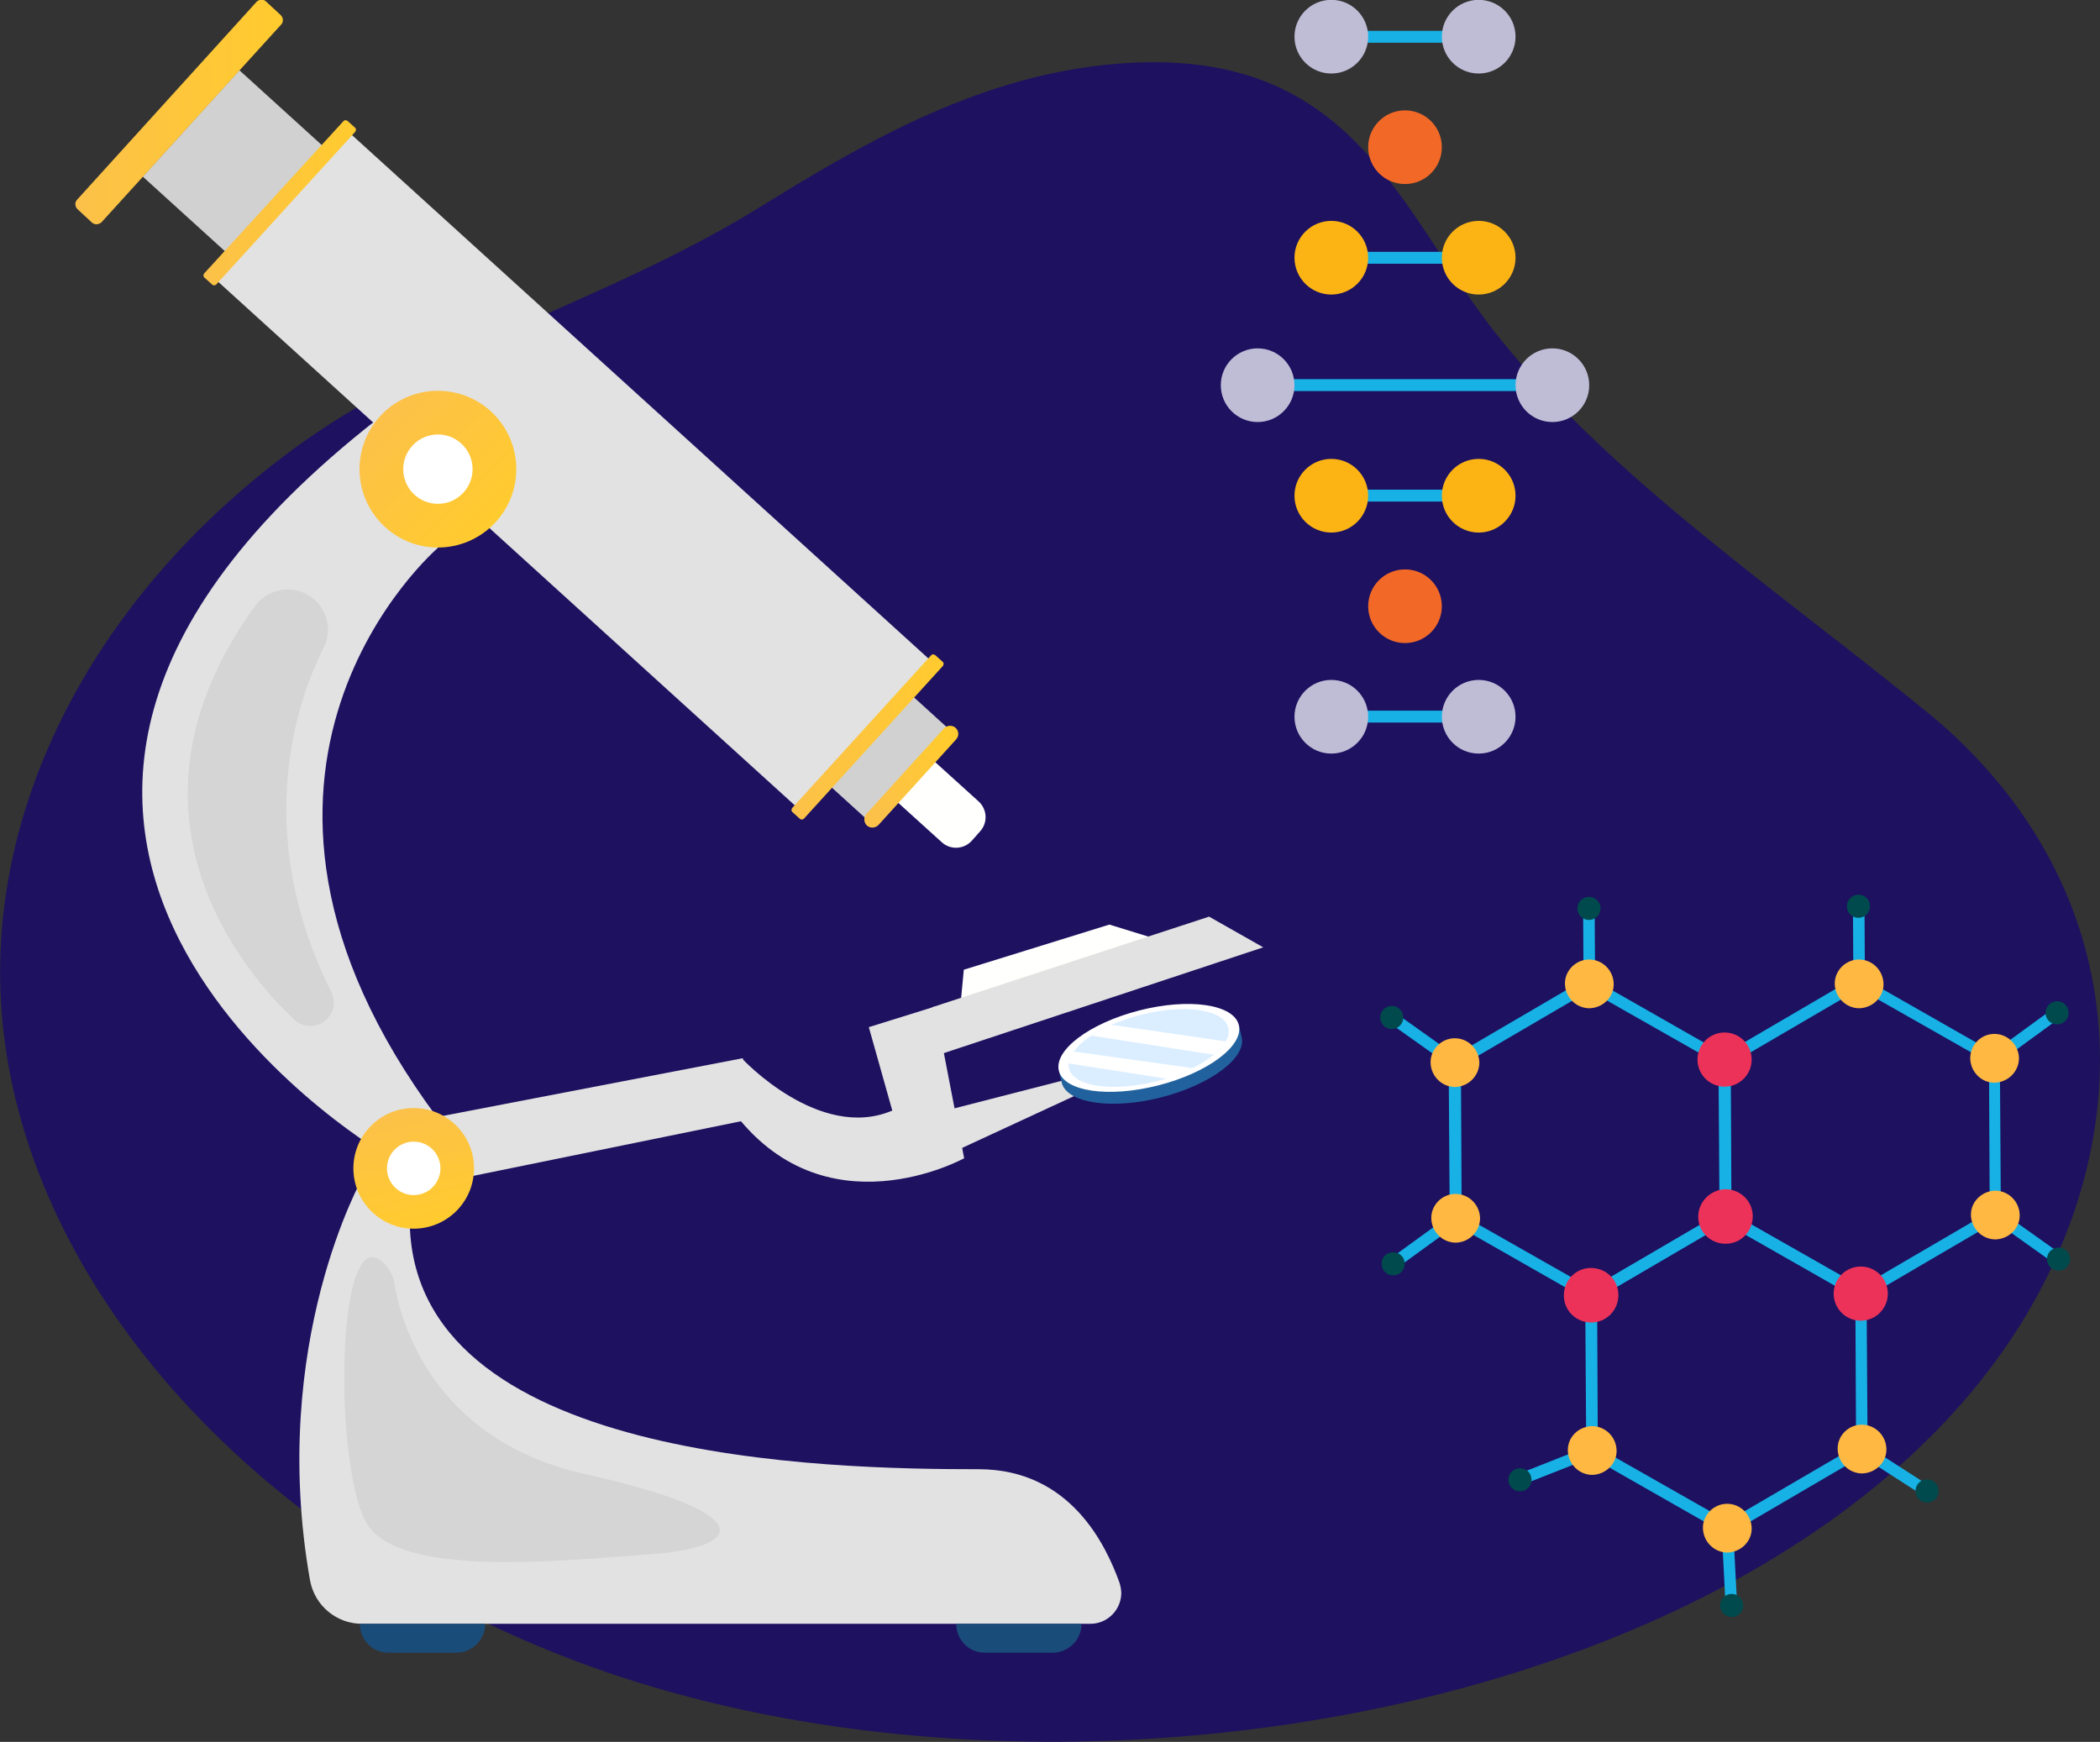 <?xml version="1.0" encoding="utf-8"?>
<!-- Generator: Adobe Illustrator 26.1.0, SVG Export Plug-In . SVG Version: 6.00 Build 0)  -->
<svg version="1.1" id="Layer_1" xmlns="http://www.w3.org/2000/svg" xmlns:xlink="http://www.w3.org/1999/xlink" x="0px" y="0px"
	 viewBox="0 0 581.4 482.3" style="enable-background:new 0 0 581.4 482.3;" xml:space="preserve">
<rect x="0" y="0" width="581.4" height="482.3" fill="#333333" stroke="none"/>
<style type="text/css">
	.st0{fill:#1D1160;}
	.st1{fill:#E2E2E2;}
	.st2{fill:#D1D1D1;}
	.st3{fill:#FFFFFD;}
	.st4{fill:url(#Path_336_00000031905701101863165950000001331951965805409978_);}
	.st5{fill:url(#Path_337_00000054976366605516825210000014598992413135488167_);}
	.st6{fill:url(#Path_338_00000155830351632086436550000008116144826750750117_);}
	.st7{fill:url(#Rectangle_81_00000131350794549292221790000016208289844401478335_);}
	.st8{fill:#D5D5D5;}
	.st9{fill:url(#Ellipse_59_00000183929610286610566490000009645493751824322202_);}
	.st10{fill:#FFFFFF;}
	.st11{fill:url(#Ellipse_61_00000054970064850888552040000013591341470916624778_);}
	.st12{fill:#1A4C7A;}
	.st13{fill:#21629E;}
	.st14{fill:#DBEEFF;}
	.st15{fill:#17B1E5;}
	.st16{fill:#BFBCD6;}
	.st17{fill:#FCB414;}
	.st18{fill:#F26827;}
	.st19{fill:#EC3259;}
	.st20{fill:#004A4D;}
	.st21{fill:#FFB842;}
</style>
<g id="Group_70" transform="translate(-28.982 -35.025)">
	<path id="Path_113" class="st0" d="M578.4,247.3c-5.1-5.6-10.5-10.8-16.4-15.5c-40.7-33.2-86.4-64.1-117.9-103.2
		c-28.3-35.1-40-82.9-109.3-75.6c-36.6,3.9-67.5,22.1-96.3,39.9c-41.8,25.7-90.9,38.6-129.3,67.2c-53.5,39.8-84,97.4-79.8,154.6
		C34.9,389.8,98.2,460,185.9,494C329,549.4,548.7,503.9,600,379.1C618.6,334,612.6,285.2,578.4,247.3z"/>
</g>
<g id="Microscope" transform="translate(20.837)">
	<path id="Path_334" class="st1" d="M98.8,327.9l89.2-18.2l-3.2-16.7l-89.4,17.2L98.8,327.9z"/>
	<path id="Path_335" class="st1" d="M276.5,303.5L238.7,321l-1.6-12.5l36.2-9.3L276.5,303.5z"/>
	<g id="Group_325" transform="translate(0)">
		
			<rect id="Rectangle_77" x="110.3" y="20.1" transform="matrix(0.672 -0.74 0.74 0.672 -51.154 144.57)" class="st1" width="55" height="220"/>
		
			<rect id="Rectangle_78" x="24.3" y="28.8" transform="matrix(0.672 -0.74 0.74 0.672 -18.952 47.528)" class="st2" width="39.8" height="32.7"/>
		
			<rect id="Rectangle_79" x="208.4" y="201.4" transform="matrix(0.672 -0.74 0.74 0.672 -81.34 235.388)" class="st2" width="33.8" height="16.4"/>
		<path id="Rectangle_80" class="st3" d="M250.5,230.2l-2.3,2.6c-2.2,2.4-5.9,2.6-8.3,0.4l-13.7-12.4l0,0l10.2-11.3l0,0l13.7,12.4
			C252.5,224.1,252.7,227.8,250.5,230.2z"/>
		
			<linearGradient id="Path_336_00000013880328985568962690000001428901621478255799_" gradientUnits="userSpaceOnUse" x1="-831.232" y1="-12.239" x2="-832.232" y2="-12.239" gradientTransform="matrix(57.452 0 0 62.067 47813.73 790.622)">
			<stop  offset="0" style="stop-color:#FFCB2E"/>
			<stop  offset="1" style="stop-color:#FCC149"/>
		</linearGradient>
		<path id="Path_336" style="fill:url(#Path_336_00000013880328985568962690000001428901621478255799_);" d="M7.3,61.5L57,6.8
			c0.7-0.7,0.6-1.9-0.1-2.6l0,0l-4.1-3.8c-0.7-0.7-1.9-0.6-2.6,0.1l0,0L0.5,55.3c-0.7,0.7-0.6,1.9,0.1,2.6l4.1,3.8
			C5.5,62.3,6.6,62.2,7.3,61.5L7.3,61.5z"/>
		
			<linearGradient id="Path_337_00000083069236089945019730000006825656124410415273_" gradientUnits="userSpaceOnUse" x1="-827.995" y1="-11.152" x2="-828.995" y2="-11.152" gradientTransform="matrix(42.156 0 0 45.827 34982.457 567.203)">
			<stop  offset="0" style="stop-color:#FFCB2E"/>
			<stop  offset="1" style="stop-color:#FCC149"/>
		</linearGradient>
		<path id="Path_337" style="fill:url(#Path_337_00000083069236089945019730000006825656124410415273_);" d="M39.1,78.7l38.4-42.2
			c0.3-0.4,0.3-0.9-0.1-1.2l0,0l-2-1.8c-0.4-0.3-0.9-0.3-1.2,0.1l0,0L35.7,75.7c-0.3,0.4-0.3,0.9,0.1,1.2l0,0l2,1.8
			C38.2,79.1,38.7,79.1,39.1,78.7L39.1,78.7z"/>
		
			<linearGradient id="Path_338_00000075158766079560367390000006515111602380015782_" gradientUnits="userSpaceOnUse" x1="-827.994" y1="-11.151" x2="-828.994" y2="-11.151" gradientTransform="matrix(42.155 0 0 45.827 35144.77 715.088)">
			<stop  offset="0" style="stop-color:#FFCB2E"/>
			<stop  offset="1" style="stop-color:#FCC149"/>
		</linearGradient>
		<path id="Path_338" style="fill:url(#Path_338_00000075158766079560367390000006515111602380015782_);" d="M201.8,226.6l38.4-42.2
			c0.3-0.4,0.3-0.9-0.1-1.2l-2-1.8c-0.4-0.3-0.9-0.3-1.2,0.1l0,0l-38.4,42.2c-0.3,0.4-0.3,0.9,0.1,1.2l0,0l2,1.8
			C200.9,227,201.5,227,201.8,226.6L201.8,226.6z"/>
		
			<linearGradient id="Rectangle_81_00000059280939505194090650000009517062913235114918_" gradientUnits="userSpaceOnUse" x1="-846.608" y1="-128.069" x2="-845.864" y2="-128.069" gradientTransform="matrix(-24.555 27.022 -3.329 -3.025 -20973.852 22694.713)">
			<stop  offset="0" style="stop-color:#FFCB2E"/>
			<stop  offset="1" style="stop-color:#FCC149"/>
		</linearGradient>
		<path id="Rectangle_81" style="fill:url(#Rectangle_81_00000059280939505194090650000009517062913235114918_);" d="M243.9,204.7
			l-21.5,23.7c-0.8,0.9-2.3,1-3.2,0.2l0,0c-0.9-0.8-1-2.3-0.2-3.2l21.5-23.7c0.8-0.9,2.3-1,3.2-0.2l0,0
			C244.7,202.4,244.7,203.8,243.9,204.7z"/>
	</g>
	<path id="Path_339" class="st1" d="M100.4,151.7c0,0-71.9,61.5,0,158l-16,9.1c0,0-147.7-87.9-0.7-202.8L100.4,151.7z"/>
	<path id="Path_340" class="st8" d="M68.7,179.5c-6.4,12.6-20.6,49.5,2.2,95.2c1.5,3.1,0.4,6.8-2.6,8.5l0,0
		c-2.5,1.4-5.6,1.1-7.7-0.9c-12.8-12-52.6-56.7-10.9-114.4c3.6-5,10.6-6.2,15.6-2.6c1.6,1.1,2.8,2.6,3.6,4.3l0,0
		C70.4,172.8,70.3,176.4,68.7,179.5z"/>
	<path id="Path_341" class="st1" d="M79.7,325.8c0,0-26.3,46-14.7,111.8c1.3,7,7.4,12.1,14.6,12h201.3c4.7,0.1,8.6-3.7,8.7-8.4
		c0-1-0.2-2-0.5-3c-3.7-10.2-13.5-31.4-39-31.4c-41.3,0-157.5-2-157.5-69.2L79.7,325.8z"/>
	
		<linearGradient id="Ellipse_59_00000135654064110001622800000018253048627693557931_" gradientUnits="userSpaceOnUse" x1="-852.577" y1="-10.062" x2="-851.577" y2="-10.062" gradientTransform="matrix(-30.752 -30.752 30.752 -30.752 -25793.32 -26382.643)">
		<stop  offset="0" style="stop-color:#FFCB2E"/>
		<stop  offset="1" style="stop-color:#FCC149"/>
	</linearGradient>
	
		<circle id="Ellipse_59" style="fill:url(#Ellipse_59_00000135654064110001622800000018253048627693557931_);" cx="100.4" cy="129.9" r="21.7"/>
	<circle id="Ellipse_60" class="st10" cx="100.4" cy="129.9" r="9.6"/>
	<path id="Path_342" class="st1" d="M184.7,293.2c0,0,21.3,22.9,41.5,14.3l-6.5-23.1l18.3-5.7l8.1,42c0,0-38.9,21.5-64.5-13.7
		L184.7,293.2z"/>
	
		<linearGradient id="Ellipse_61_00000147208859489203620810000014794687071517905540_" gradientUnits="userSpaceOnUse" x1="-850.236" y1="-1.651" x2="-849.236" y2="-1.651" gradientTransform="matrix(-7.66 -32.448 32.448 -7.66 -6361.888 -27261.445)">
		<stop  offset="0" style="stop-color:#FFCB2E"/>
		<stop  offset="1" style="stop-color:#FCC149"/>
	</linearGradient>
	
		<ellipse id="Ellipse_61" style="fill:url(#Ellipse_61_00000147208859489203620810000014794687071517905540_);" cx="93.7" cy="323.5" rx="16.7" ry="16.7"/>
	<ellipse id="Ellipse_62" class="st10" cx="93.7" cy="323.5" rx="7.4" ry="7.4"/>
	<path id="Rectangle_82" class="st12" d="M243.9,449.6h34.7l0,0l0,0c0,4.4-3.6,8-8,8h-18.7C247.5,457.7,243.9,454.1,243.9,449.6
		L243.9,449.6L243.9,449.6L243.9,449.6z"/>
	<path id="Rectangle_83" class="st12" d="M78.8,449.6h34.7l0,0l0,0c0,4.4-3.6,8-8,8H86.8C82.4,457.7,78.8,454.1,78.8,449.6
		L78.8,449.6L78.8,449.6L78.8,449.6z"/>
	<path id="Path_343" class="st3" d="M246,268.5l40.3-12.5l13.3,4.1L245.2,277L246,268.5z"/>
	<path id="Path_344" class="st1" d="M237.2,278.9l76.7-25.1l15,8.5l-93,30.8L237.2,278.9z"/>
	<g id="Group_327" transform="translate(269.621 273.445)">
		<g id="Group_326" transform="translate(0 0)">
			<path id="Path_345" class="st13" d="M3.5,24.1c1.2-5.3,10.3-11.4,22.3-14.5s23-2.1,26.5,2l0.2-1.2l0.8,3.3l0,0
				c1.4,5.7-8.6,13.2-22.3,16.7S5,32,3.5,26.4l0,0l-0.8-3.3L3.5,24.1z"/>
			
				<ellipse id="Ellipse_63" transform="matrix(0.969 -0.248 0.248 0.969 -3.278 7.362)" class="st10" cx="27.6" cy="16.7" rx="25.7" ry="10.7"/>
			<path id="Path_346" class="st14" d="M5.5,22.4c1.3,5.1,12.2,6.6,24.4,3.5c0.8-0.2,1.7-0.4,2.5-0.7c2.5-0.8,5-1.7,7.3-2.9
				c2.1-1,4.1-2.3,5.9-3.7c1.3-1,2.4-2.3,3.3-3.7c0.7-1.1,1-2.5,0.7-3.8C48.4,6,37.4,4.4,25.2,7.6c-2.7,0.7-5.4,1.6-8,2.7
				c-1.9,0.8-3.8,1.8-5.5,3c-1.9,1.2-3.6,2.7-5,4.5c-0.7,0.9-1.2,2-1.3,3.2C5.3,21.4,5.4,21.9,5.5,22.4z"/>
		</g>
		<path id="Path_347" class="st10" d="M11.7,13.3l33.9,5.3c1.3-1,2.4-2.3,3.3-3.7l-31.7-4.6C15.3,11.1,13.5,12.1,11.7,13.3z"/>
		<path id="Path_348" class="st10" d="M5.4,21l27,4.2c2.5-0.8,5-1.7,7.3-2.9l-33-4.6C6,18.7,5.5,19.8,5.4,21z"/>
	</g>
	<path id="Path_349" class="st8" d="M85.5,349.8c1.5,1.6,2.6,3.6,2.9,5.8c1.5,9.2,9.9,42.9,52.6,52.5c49.7,11.1,43.4,20.4,18.7,22.2
		s-67.5,6.4-78.2-7.3C71.4,410,71.7,335.9,85.5,349.8z"/>
</g>
<g id="genetic_3" transform="translate(-860.414 -1742.244)">
	<g id="Group_352" transform="translate(1208.588 1750.78)">
		<g id="Group_351">
			<g id="Group_346" transform="translate(20.397)">
				<rect id="Rectangle_102" x="0" y="0" class="st15" width="40.8" height="3.3"/>
			</g>
			<g id="Group_347" transform="translate(20.397 61.191)">
				<rect id="Rectangle_103" x="0" y="0" class="st15" width="40.8" height="3.3"/>
			</g>
			<g id="Group_348" transform="translate(20.397 188.229)">
				<rect id="Rectangle_104" x="0" y="0" class="st15" width="40.8" height="3.3"/>
			</g>
			<g id="Group_349" transform="translate(0 96.442)">
				<rect id="Rectangle_105" x="0" y="0" class="st15" width="81.6" height="3.3"/>
			</g>
			<g id="Group_350" transform="translate(20.397 127.038)">
				<rect id="Rectangle_106" x="0" y="0" class="st15" width="40.8" height="3.3"/>
			</g>
		</g>
	</g>
	<circle id="Ellipse_97" class="st16" cx="1229" cy="1752.4" r="10.2"/>
	<circle id="Ellipse_98" class="st16" cx="1269.8" cy="1752.4" r="10.2"/>
	<circle id="Ellipse_99" class="st17" cx="1229" cy="1813.6" r="10.2"/>
	<circle id="Ellipse_100" class="st17" cx="1269.8" cy="1813.6" r="10.2"/>
	<circle id="Ellipse_101" class="st16" cx="1208.6" cy="1848.9" r="10.2"/>
	<circle id="Ellipse_102" class="st16" cx="1290.2" cy="1848.9" r="10.2"/>
	<circle id="Ellipse_103" class="st18" cx="1249.4" cy="1783" r="10.2"/>
	<circle id="Ellipse_104" class="st17" cx="1229" cy="1879.5" r="10.2"/>
	<circle id="Ellipse_105" class="st17" cx="1269.8" cy="1879.5" r="10.2"/>
	<circle id="Ellipse_106" class="st16" cx="1229" cy="1940.7" r="10.2"/>
	<circle id="Ellipse_107" class="st16" cx="1269.8" cy="1940.7" r="10.2"/>
	<circle id="Ellipse_108" class="st18" cx="1249.4" cy="1910.1" r="10.2"/>
</g>
<g id="molecular_link_4" transform="translate(199.07 -2030.009)">
	<path id="Path_398" class="st15" d="M316.1,2390.1l-39.1-22.3l-0.3-45l38.8-22.7l39.1,22.3l0.3,45L316.1,2390.1z M280.3,2365.9
		l35.9,20.4l35.6-20.8l-0.2-41.3l-35.9-20.4l-35.6,20.8L280.3,2365.9z"/>
	<path id="Path_399" class="st15" d="M279.2,2455l-39.1-22.3l-0.3-45l38.8-22.7l39.1,22.3l0.3,45L279.2,2455z M243.3,2430.8
		l35.9,20.4l35.6-20.8l-0.2-41.3l-35.9-20.4l-35.6,20.8L243.3,2430.8z"/>
	<path id="Path_400" class="st15" d="M241.4,2390.5l-39.1-22.3l-0.3-45l38.8-22.7l39.1,22.3l0.3,45L241.4,2390.5z M205.6,2366.4
		l35.9,20.4l35.6-20.8l-0.2-41.3l-35.9-20.4l-35.6,20.8L205.6,2366.4z"/>
	<g id="Group_358" transform="translate(233.893 2312.886)">
		<path id="Path_401" class="st19" d="M44.7,46.4c4.2,0,7.6,3.3,7.6,7.5s-3.3,7.6-7.5,7.6s-7.6-3.3-7.6-7.5l0,0
			C37.2,49.9,40.6,46.5,44.7,46.4z"/>
		<path id="Path_402" class="st19" d="M7.5,68.2c4.2,0,7.6,3.3,7.6,7.5s-3.3,7.6-7.5,7.6C3.4,83.3,0,80,0,75.8l0,0
			C0,71.6,3.3,68.2,7.5,68.2z"/>
		<circle id="Ellipse_111" class="st19" cx="44.5" cy="10.5" r="7.5"/>
		<circle id="Ellipse_112" class="st19" cx="82.2" cy="75.3" r="7.5"/>
	</g>
	<g id="Group_359" transform="translate(185.287 2280.888)">
		
			<rect id="Rectangle_114" x="-0.7" y="91.1" transform="matrix(0.809 -0.588 0.588 0.809 -52.636 23.623)" class="st15" width="21.4" height="3.2"/>
		
			<rect id="Rectangle_115" x="8.1" y="26.3" transform="matrix(0.579 -0.815 0.815 0.579 -26.123 23.477)" class="st15" width="3.2" height="21.5"/>
		
			<rect id="Rectangle_116" x="54" y="0.7" transform="matrix(1 -5.999784e-03 5.999784e-03 1 -6.559748e-02 0.334)" class="st15" width="3.2" height="20.8"/>
		
			<rect id="Rectangle_117" x="175.2" y="80.8" transform="matrix(0.579 -0.815 0.815 0.579 -0.211 182.664)" class="st15" width="3.2" height="21.4"/>
		
			<rect id="Rectangle_118" x="165.8" y="34.3" transform="matrix(0.808 -0.589 0.589 0.808 12.73 110.832)" class="st15" width="21.5" height="3.2"/>
		
			<rect id="Rectangle_119" x="128.7" y="0" transform="matrix(1 -5.811816e-03 5.811816e-03 1 -6.027701e-02 0.757)" class="st15" width="3.2" height="21.5"/>
		
			<rect id="Rectangle_120" x="35.7" y="153.3" transform="matrix(0.93 -0.367 0.367 0.93 -53.617 27.837)" class="st15" width="21.4" height="3.2"/>
		
			<rect id="Rectangle_121" x="92.8" y="172.2" transform="matrix(0.999 -5.198417e-02 5.198417e-02 0.999 -9.383 5.154)" class="st15" width="3.2" height="21.5"/>
		
			<rect id="Rectangle_122" x="138.5" y="145.4" transform="matrix(0.541 -0.841 0.841 0.541 -67.032 189.528)" class="st15" width="3.2" height="21.5"/>
	</g>
	<g id="Group_360" transform="translate(182.349 2277.635)">
		<path id="Path_403" class="st20" d="M4.3,99.1c1.8,0,3.2,1.4,3.2,3.2c0,1.8-1.4,3.2-3.2,3.2s-3.2-1.4-3.2-3.2l0,0
			C1,100.5,2.5,99.1,4.3,99.1L4.3,99.1z"/>
		<circle id="Ellipse_113" class="st20" cx="3.9" cy="34.1" r="3.2"/>
		<circle id="Ellipse_114" class="st20" cx="58.5" cy="3.9" r="3.2"/>
		<path id="Path_404" class="st20" d="M133.1,0.1c1.8,0,3.2,1.4,3.2,3.2s-1.4,3.2-3.2,3.2s-3.2-1.4-3.2-3.2l0,0
			C129.9,1.5,131.4,0.1,133.1,0.1z"/>
		<path id="Path_405" class="st20" d="M188.1,29.6c1.8,0,3.2,1.4,3.2,3.2s-1.4,3.2-3.2,3.2s-3.2-1.4-3.2-3.2l0,0
			C184.9,31.1,186.3,29.6,188.1,29.6z"/>
		<circle id="Ellipse_115" class="st20" cx="188.5" cy="101" r="3.2"/>
		<path id="Path_406" class="st20" d="M152.1,162c1.8,0,3.2,1.4,3.2,3.2s-1.4,3.2-3.2,3.2s-3.2-1.4-3.2-3.2S150.3,162,152.1,162
			L152.1,162z"/>
		<circle id="Ellipse_116" class="st20" cx="98" cy="196.9" r="3.2"/>
		<path id="Path_407" class="st20" d="M39.4,158.9c1.8,0,3.2,1.4,3.2,3.2s-1.4,3.2-3.2,3.2s-3.2-1.4-3.2-3.2l0,0
			C36.2,160.3,37.6,158.9,39.4,158.9z"/>
	</g>
	<g id="Group_361" transform="translate(196.997 2295.68)">
		<path id="Path_408" class="st21" d="M44.7,129.2c3.7,0,6.7,3,6.8,6.7s-3,6.7-6.7,6.8c-3.7,0-6.7-3-6.8-6.7S40.9,129.3,44.7,129.2
			L44.7,129.2z"/>
		<path id="Path_409" class="st21" d="M82.1,150.7c3.7,0,6.7,3,6.8,6.7s-3,6.7-6.7,6.8c-3.7,0-6.7-3-6.8-6.7S78.4,150.7,82.1,150.7
			L82.1,150.7z"/>
		<path id="Path_410" class="st21" d="M119.4,128.8c3.7,0,6.7,3,6.8,6.7s-3,6.7-6.7,6.8c-3.7,0-6.7-3-6.8-6.7
			S115.6,128.8,119.4,128.8L119.4,128.8z"/>
		<path id="Path_411" class="st21" d="M156.3,64c3.7,0,6.7,3,6.8,6.7s-3,6.7-6.7,6.8c-3.7,0-6.7-3-6.8-6.7S152.6,64.1,156.3,64
			L156.3,64z"/>
		<path id="Path_412" class="st21" d="M156.1,20.6c3.7,0,6.7,3,6.8,6.7c0,3.7-3,6.7-6.7,6.8s-6.7-3-6.8-6.7l0,0
			C149.4,23.6,152.4,20.6,156.1,20.6z"/>
		<path id="Path_413" class="st21" d="M118.6,0c3.7,0,6.7,3,6.8,6.7s-3,6.7-6.7,6.8c-3.7,0-6.7-3-6.8-6.7S114.9,0,118.6,0L118.6,0z"
			/>
		<path id="Path_414" class="st21" d="M43.9,0c3.7,0,6.7,3,6.8,6.7s-3,6.7-6.7,6.8c-3.7,0-6.7-3-6.8-6.7S40.2,0,43.9,0L43.9,0z"/>
		<path id="Path_415" class="st21" d="M6.7,21.8c3.7,0,6.7,3,6.8,6.7c0,3.7-3,6.7-6.7,6.8c-3.7,0-6.7-3-6.8-6.7S3,21.8,6.7,21.8
			L6.7,21.8z"/>
		<path id="Path_416" class="st21" d="M6.9,64.9c3.7,0,6.7,3,6.8,6.7c0,3.7-3,6.7-6.7,6.8c-3.7,0-6.7-3-6.8-6.7S3.2,64.9,6.9,64.9
			L6.9,64.9z"/>
	</g>
</g>
</svg>
